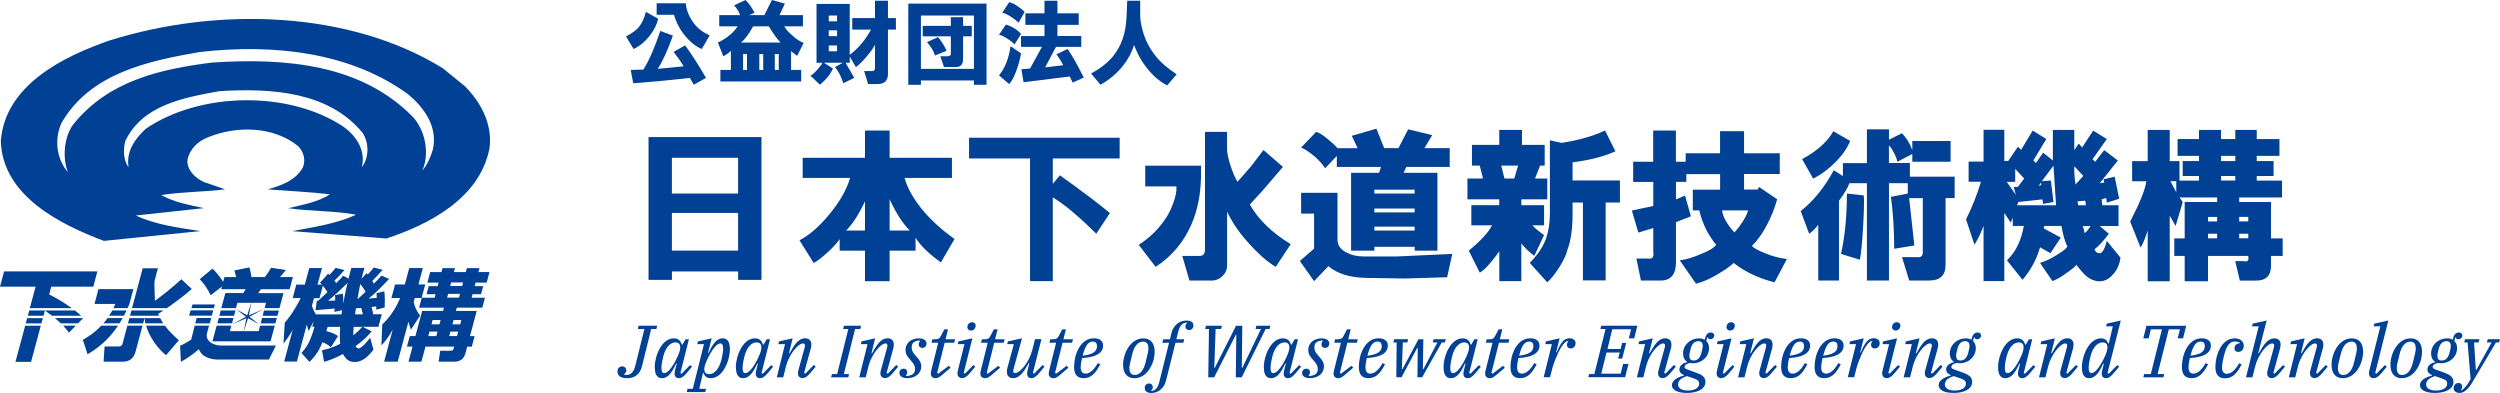 <?xml version="1.0" encoding="UTF-8"?><svg id="_イヤー_2" xmlns="http://www.w3.org/2000/svg" viewBox="0 0 481.89 75.74"><defs><style>.cls-1{fill:#004095;}</style></defs><g id="_ッダー"><g><g><g><path class="cls-1" d="M63.23,57.99c1.26-1.01,2.55-2.28,3.76-3.46-.43,1.75-.66,3.04-.82,3.99,.01-1.1-.02-1.43-.09-1.92l-1.51,.3c.03,.25,.06,.36,.03,1.03l-1.36,.06Zm1.94,6.8c-.29-.21-.81-.59-2.27-.97,.03-.11,.17-.55,.26-.82h2.41c-.12,1.64-.03,2.93,0,3.27-1.68,.87-2.83,1.1-3.51,1.25l.41,2.22c.72-.21,1.82-.53,3.65-1.5,.63,1.2,1.34,1.54,2.25,1.54,1.71,0,2.9-1.46,3.62-2.38l-.64-2.3c-.27,.38-1.62,2.07-2.25,2.07-.11,0-.4-.08-.56-.46,1.84-1.31,2.66-2.32,3.1-2.85l-1.76-.87h3.06l.65-2.41h-1.67c-.05-.32-.13-.87-.31-1.41,.42-.06,.67-.08,.94-.11,0,.1-.04,.42-.05,.63l1.65-.42c.04-1.07,.06-2.22-.08-3.12l-1.51,.36c.04,.3,.05,.46,.06,.91-.8,.08-1.19,.11-1.56,.13,1.36-1.08,2.41-2.17,3.94-3.78l-1.46-.65c-.41,.46-.76,.86-1.48,1.56-.07-.17-.14-.27-.29-.55,.48-.46,1.31-1.35,1.98-2.13l-1.71-.44c-.2,.27-.45,.63-1.14,1.35-.07-.09-.1-.11-.21-.27l-1.01,1.08c.23-.93,.42-1.56,.58-2.07h-2.55c-.2,.74-.35,1.31-.53,2.05l-1.03-.55c-.3,.34-.57,.65-1.36,1.44-.16-.3-.24-.38-.32-.51,.31-.28,1.21-1.18,1.92-2.03l-1.71-.42c-.21,.29-.45,.61-1.17,1.37-.05-.04-.23-.21-.26-.25l-1.55,1.73c.2,.19,.26,.25,.37,.38h-.87l.86-3.19h-2.45l-.86,3.19h-1.64l-.69,2.59h1.54c-.31,.67-1.56,3.06-3.07,4.73l-.25,4.05c.4-.51,1.01-1.27,1.78-2.66l-1.64,6.12h2.45l1.91-7.13c.16,.76,.22,.89,.37,1.23l.97-1.92-.3,1.1h.46c-.84,2.83-1.41,3.84-2.54,5.06l1.55,1.73c.83-.82,1.73-1.84,2.5-3.8,.98,.38,1.35,.7,1.62,.99l1.38-2.19Zm3.74-7.15c.26-1.63,.45-2.45,.54-2.89,.23,.28,.73,.95,1.02,1.5-.36,.34-.72,.68-1.51,1.39h-.05Zm-8.11,2.15c.7-.04,3.47-.31,3.72-.32-.02,.13-.02,.21-.08,.65l1.5-.32c-.04,.23-.05,.32-.12,.8h-4.94c-.36-.57-.62-1.24-.76-1.64l.4-1.48h1.06l.65-2.41c.26,.32,.51,.65,.89,1.24-.48,.46-1.2,1.14-1.8,1.67h-.25l-.03,.25-.23,1.58Zm7.64,.8c.05-.38,.1-.8,.18-1.16,.23-.02,.47-.04,1.01-.08,.06,.19,.22,.82,.32,1.24h-1.51Zm1.39,2.41c-.72,.78-.94,1.01-1.73,1.64-.02-.51,.03-1.08,.08-1.64h1.65Z"/><path class="cls-1" d="M84.93,61.68l-.22,.84h-1.54l.22-.84h1.54Zm-4.13-2.38h4.77l-.17,.63h-4.03l-1.3,4.85h-1.08l-.55,2.03h1.08l-.78,2.91h2.49l.78-2.91h5.53l-.11,.4c-.09,.34-.24,.4-.64,.4h-1.94l-.3,2.11h3.25c.28,0,.88-.17,1.28-.49,.21-.17,.48-.61,.61-1.06l.36-1.35h.89l.54-2.03h-.89l1.3-4.85h-4.01l.17-.63h4.91l.52-1.92h-2.57l.18-.68h1.63l.42-1.56h-1.64l.18-.68h2.13l.54-2.03h-2.13l.2-.76h-2.43l-.2,.76h-2.3l.2-.76h-2.39l-.21,.76h-2.17l-.54,2.03h2.17l-.18,.68h-1.73l-.42,1.56h1.73l-.18,.68h-2.49l.68-2.55h-1.31l.85-3.17h-2.62l-.85,3.17h-1.88l-.7,2.6h1.69c-1.13,2.66-2.43,4.11-3.46,5.11l-.16,4.01c.5-.51,1.21-1.27,2.18-3.04l-1.66,6.2h2.62l2.07-7.72c.22,.88,.3,1.08,.48,1.54l1.77-2.7c-.72-.95-1-1.6-1.24-2.62l.21-.78h1.33l-.5,1.86Zm3.53,4.62l-.23,.86h-1.54l.23-.86h1.54Zm4.59-2.24l-.22,.84h-1.5l.23-.84h1.5Zm-.6,2.24l-.23,.86h-1.5l.23-.86h1.5Zm.94-9.47l-.18,.68h-2.3l.18-.68h2.3Zm-.59,2.2l-.19,.72h-2.3l.2-.72h2.3Z"/><path class="cls-1" d="M14.43,59.84c.45,.34,.86,.69,1.21,1.02h-5.61c-.41-.31-.86-.65-1.37-1l-.27,1h-3.02l.27-1.02H14.43Zm1.61,1.47l-1,1.02h-3.3c-.33-.31-.71-.65-1.15-1.02h5.46Zm-1.44,1.47l-1.31,1.34c-.3-.41-.65-.85-1.11-1.34h2.42Zm-8.85-3.38l1.11-4.14H0l.79-2.95H18.77l-.79,2.95H9.88l-.4,1.5c1.25,.61,2.91,1.6,4.34,2.63H5.76Zm-.79,2.94l.27-1.02h3.03l-.28,1.02h-3.02Zm2.9,.44l-1.87,6.97H2.98l1.87-6.96h3.02Z"/><path class="cls-1" d="M25.06,60.86l.27-1.02h6.18c-.4,.27-.75,.5-1.01,.66,.05,.12,.1,.24,.16,.36h-5.59Zm5.81,.45c.18,.35,.38,.69,.6,1.02h-3.43c-.08-.35-.14-.68-.17-1.01l-.28,1.02h-2.93l.28-1.02h5.93Zm-3.4,1.47l-1.35,5.03c-.37,1.37-1.31,1.9-2.35,1.9h-3.8l.19-2.93h2.78c.25,0,.57-.13,.67-.49l.94-3.51h2.93Zm4.32,0c.77,1.04,1.7,1.95,2.69,2.8l-2.47,2.89c-1.78-1.42-3.23-3.61-3.85-5.69h3.63Zm-6.34-3.38l2.06-7.69h2.93l-.6,2.24c-.03,.1-.06,.21-.06,.3-.04,.21,.05,3.36,.09,3.73,1.32-.95,3.24-2.45,5.09-4.16l2.01,1.88c-1.25,1.13-3.27,2.63-4.8,3.7h-6.7Zm-4.41,1.46c.24-.37,.44-.71,.61-1.02h2.75c-.17,.36-.34,.7-.51,1.02h-2.85Zm-1.11,1.47c.31-.35,.57-.69,.81-1.02h2.91c-.2,.36-.4,.7-.61,1.02h-3.11Zm2.82,.45c-1.95,2.91-4.1,4.46-5.87,5.5l-.91-2.78c.66-.37,2.06-1.16,3.54-2.72h3.24Zm-.88-3.39c.16-.33,.28-.61,.36-.81h-4.01l.76-2.85h6.73l-.76,2.85c-.11,.28-.23,.55-.35,.81h-2.73Z"/><g><path class="cls-1" d="M44.72,62.33l.28-1.03h-2.83c-.07,.26-.17,.62-.28,1.02h2.83Zm.39-1.47l.28-1.02h-2.83l-.27,1.03h2.83Zm-.8,2.97l.26-.97,.02-.08h-2.83c-.37,1.38-.81,3.01-.81,3.01h11.2l.81-3.01h-2.83c-.16,.61-.27,1.05-.27,1.05h-5.55m6.2-2.52c-.09,.34-.18,.7-.26,1.02h2.83l.28-1.03h-2.85Zm.38-1.47c-.07,.27-.16,.63-.26,1.03h2.85l.28-1.02h-2.86Zm-5.11-1.48h5.49l-.27,1.04h2.87l.78-2.9h-4.89c.19-.23,.38-.51,.54-.74h5.53l.63-2.36h-2.49c.32-.34,.88-1.03,1.12-1.35l-2.83-.44c-.29,.51-.83,1.31-1.2,1.79h-2.58c-.16-1.03-.31-1.52-.41-1.86l-2.88,.59c.17,.57,.19,.65,.34,1.27h-2.26l-.25,.93c-.26-.38-1.02-1.6-2.07-2.55l-2.45,2.03c.96,1.01,1.6,2.03,2.12,3.1l2.16-1.69-.14,.53h4.71c-.08,.15-.23,.44-.45,.74h-3.46l-.78,2.9h2.83l.03-.11,.25-.93m-4.54,1.04l.19-.7h-4.31l-.21,.7h4.34Zm-3.7,3.38l-.67,2.69c-1.05,.7-1.78,1.03-2.15,1.2l.16,3.08c1.22-.67,2.54-1.6,3.46-2.43,.21,.44,.49,1.06,1.34,1.46,1.07,.53,1.95,.53,2.46,.53h9.71l1.35-2.7h-10.36c-.48,0-1.31,0-2.11-.51-.92-.61-.89-1.29-.86-1.69l.44-1.63h-2.79Zm2.91-.45l.28-1.02h-2.82l-.26,1.03h2.8Zm.39-1.47l.28-1.03h-4.36l-.31,1.03h4.39Z"/><polygon class="cls-1" points="47.64 60.78 48.51 58.13 47.97 60.78 50.73 59.59 48.07 61.06 49.94 62.52 47.82 61.34 46.95 63.99 47.49 61.34 44.73 62.52 47.4 61.06 45.52 59.59 47.64 60.78"/></g></g><path class="cls-1" d="M89.62,16.63c3.15,3.16,5.36,7.42,4.73,11.99-1.89,9.62-11.68,14.67-19.88,17.35l-18.14-1.42c4.26-.79,8.52-1.42,12.31-3.16-4.1-.79-8.83-.63-13.09-1.26,2.52-.63,5.68-1.1,8.05-2.68-4.1-.47-7.89-.63-11.99-.95,2.21-.63,5.36-1.58,6.78-4.26,.63-1.58,0-3.16-.95-4.1-4.73-3.79-11.67-3.94-17.2-1.74-2.05,.79-3.63,2.21-4.1,4.42-.16,1.89,1.42,3.47,3.15,4.26l4.1,1.42c-3.63,.47-8.36,.47-12.3,1.1,2.52,1.42,5.36,1.89,8.2,2.52l-13.1,1.42c3.63,1.74,8.2,2.37,12.46,3l-18.62,1.89C11.68,43.29,.48,37.77,.16,27.2,.95,16.31,12.47,10.79,21.15,7.79,41.81,1.32,67.21,1.96,85.36,13.16l4.26,3.47Zm-50.96-6.63c-10.1,1.74-21.3,4.1-26.82,13.73-1.42,3.16-.94,6.94,1.26,9.47-1.1-2.68-.79-6.94,1.1-9.31,6.78-8.36,16.72-10.57,26.66-11.83,14.2-.95,28.87,.32,38.81,10.57,2.37,2.68,3.15,7.1,1.73,10.25,.95-1.1,1.58-2.52,2.05-4.1,.95-4.42-1.73-8.05-4.73-10.57-11.2-8.2-26.03-9.78-40.07-8.2Zm3.63,7.57c-6.94,1.26-14.83,2.68-18.14,9.62-.47,1.74-.32,3.79,.63,5.05-.47-3,1.1-5.36,3.31-7.41,10.41-7.1,27.45-7.42,38.02-.47,2.68,1.89,4.42,4.73,3.63,7.89,1.42-1.89,1.42-4.73,.16-6.63-6.47-7.89-17.35-8.68-27.61-8.05Z"/></g><g><path class="cls-1" d="M124.5,2.29l2.36,1.32c-.23,1.11-.79,2.22-1.67,3.34-.88,1.11-1.9,1.95-3.06,2.5l-1.46-2.43c1.11-.6,1.88-1.13,2.29-1.6,.74-.83,1.25-1.88,1.53-3.13Zm-2.92,11.19l2.43-.07c1.07-1.67,2.15-4.15,3.27-7.44l2.43,.9c-1.02,2.83-1.99,4.96-2.92,6.4l5-.49c-.6-.97-1.25-1.9-1.95-2.78l2.22-1.25c1.2,1.62,2.55,3.71,4.03,6.26l-2.36,1.32-.76-1.32c-3.52,.42-7.16,.76-10.91,1.04l-.49-2.57Zm15.22-6.67l-1.53,2.64c-1.21-.51-2.34-1.44-3.41-2.78-.88-1.11-1.53-2.39-1.95-3.82h-3.34V.63h5.63c.05,1.11,.49,2.29,1.32,3.55,.74,1.11,1.83,1.99,3.27,2.64Z"/><path class="cls-1" d="M142.19,5.07h-3.55V2.92h4.03c-.28-.74-.67-1.37-1.18-1.88l2.22-1.04c.6,.6,1.18,1.41,1.74,2.43l-1.04,.49h2.92l1.46-2.92,2.5,.7c-.37,.83-.72,1.58-1.04,2.22h4.52v2.15h-3.61c.32,.56,.83,1.14,1.53,1.74,.74,.7,1.48,1.18,2.22,1.46l-1.25,2.5-1.18-.9v3.61h1.95v2.22h-15.57v-2.22h2.02v-3.68c-.42,.42-.9,.76-1.46,1.04l-1.04-2.64c1.67-.79,2.94-1.83,3.82-3.13Zm5.98,0h-2.99c-.88,1.58-1.67,2.62-2.36,3.13h7.65c-.51-.46-1.28-1.5-2.29-3.13Zm-4.94,8.41h.76v-3.06h-.76v3.06Zm3.13,0h.76v-3.06h-.76v3.06Zm2.99,0h.76v-3.06h-.76v3.06Z"/><path class="cls-1" d="M158.5,12.1h-1.11V.76h6.4V10.57c1.62-1.2,2.99-2.83,4.1-4.87h-3.61V3.48h4.38V.14h2.5V3.48h1.53v2.22h-1.53V14.25c0,1.3-.67,1.95-2.02,1.95h-1.81l-.76-2.5h1.46c.42,.05,.63-.18,.63-.7v-4.38c-.23,.51-.72,1.21-1.46,2.09-.79,.97-1.53,1.72-2.22,2.22l-1.18-2.02v1.18h-.83c.6,.97,1.16,1.95,1.67,2.92l-2.09,1.04c-.37-1.21-.9-2.25-1.6-3.13l1.53-.83h-3.68l1.74,1.11c-.46,1.11-1.3,2.15-2.5,3.13l-1.81-1.74c.42-.23,.88-.65,1.39-1.25,.51-.56,.81-.97,.9-1.25Zm1.25-7.99h1.6v-1.11h-1.6v1.11Zm0,2.85h1.6v-1.11h-1.6v1.11Zm0,2.92h1.6v-1.11h-1.6v1.11Z"/><path class="cls-1" d="M175.08,16.34V.7h15.08v15.64h-2.43v-.83h-10.22v.83h-2.43Zm2.43-3.06h10.22V2.99h-10.22V13.28Zm4.45-.35l-.7-2.09h1.39c.46,0,.67-.18,.63-.56v-3.27h-5.42v-2.02h5.42v-1.67h2.36v1.67h1.67v2.02h-1.67v4.38c0,1.02-.46,1.53-1.39,1.53h-2.29Zm-1.18-5.77c.18,.14,.49,.53,.9,1.18,.42,.65,.67,1.14,.76,1.46l-2.22,.9c-.19-.74-.7-1.6-1.53-2.57l2.09-.97Z"/><path class="cls-1" d="M193.89,4.73c1.2,.37,2.18,.97,2.92,1.81l-1.25,2.02c-.28-.32-.74-.7-1.39-1.11-.65-.42-1.18-.67-1.6-.76l1.32-1.95Zm2.92,5.56c-.19,1.11-.49,2.22-.9,3.34-.46,1.25-.93,2.11-1.39,2.57l-1.95-1.67c1.16-1.44,1.9-3.31,2.22-5.63l2.02,1.39Zm.7-7.99l-1.18,2.09c-.23-.28-.7-.65-1.39-1.11-.7-.46-1.28-.74-1.74-.83l1.32-2.02c.46,.09,.97,.32,1.53,.7,.7,.46,1.18,.86,1.46,1.18Zm8.27,7.16c.65,.83,1.69,2.67,3.13,5.49l-2.15,.97-.56-1.18c-2.92,.37-5.89,.74-8.9,1.11l-.42-2.5,1.67-.14,2.29-4.17h-4.03v-2.09h4.52v-2.15h-3.68V2.57h3.68V.14h2.5V2.57h4.1v2.22h-4.1v2.15h4.59v2.09h-4.87l-2.09,3.96,3.48-.42c-.42-.83-.86-1.53-1.32-2.09l2.15-1.04Z"/><path class="cls-1" d="M217.14,3.48l.14-3.34h2.5V2.92c0,.79,.14,1.72,.42,2.78,.46,1.85,1.34,3.59,2.64,5.21,.88,1.11,2.2,2.25,3.96,3.41l-1.81,2.15c-1.62-.83-3.08-2.15-4.38-3.96-.7-.93-1.37-2.2-2.02-3.82-.42,1.39-1.14,2.74-2.15,4.03-1.21,1.48-2.64,2.69-4.31,3.61l-1.81-2.15c1.76-.97,3.15-2.06,4.17-3.27,1.62-1.95,2.5-4.42,2.64-7.44Z"/></g><g><path class="cls-1" d="M125.01,53.94V26.42h21.77v27.53h-4.5v-1.63h-12.76v1.63h-4.5Zm4.5-16.64h12.76v-6.88h-12.76v6.88Zm0,11.01h12.76v-7.26h-12.76v7.26Z"/><path class="cls-1" d="M163.85,34.3h-9.13v-3.88h12.01v-5.26h4.75v5.26h12.01v3.88h-9.13c.58,2.09,1.83,4.25,3.75,6.51,1.67,1.92,3.63,3.67,5.88,5.26l-2.63,4.5c-2.34-1.67-3.96-3.25-4.88-4.75v2.5h-5v5.88h-4.75v-5.88h-4.88v-2.25c-.33,.58-1.09,1.42-2.25,2.5-1.09,1-2,1.71-2.75,2.13l-2.75-4.38c1.92-1,3.84-2.67,5.76-5,2-2.42,3.33-4.75,4-7.01Zm-.75,10.13h3.63v-5.63c-1.17,2.5-2.38,4.38-3.63,5.63Zm8.38,0h3.88c-1.34-1.33-2.63-3.33-3.88-6.01v6.01Z"/><path class="cls-1" d="M186.79,30.55v-4h29.03v4h-12.89v4.88l1.38-1.63c4.09,2.92,7.3,5.34,9.63,7.26l-2.63,4c-3.34-3.33-6.13-5.67-8.38-7.01v16.14h-4.38V30.55h-11.76Z"/><path class="cls-1" d="M226.76,35.93h-6.01v-4h10.76v1.5c0,3.75-.63,7.05-1.88,9.88-1.5,3.42-3.8,6.13-6.88,8.13l-3.25-4.25c2.08-1.33,3.8-3,5.13-5,.58-.83,1.08-1.83,1.5-3,.5-1.33,.71-2.42,.63-3.25Zm5.51,12.14V25.42h4.25v3.25c0,.75,.21,1.8,.63,3.13,.42,1.33,.88,2.42,1.38,3.25l2.63-3,2.38-3.13,3.75,3.25-3.75,4.38-2.63,2.88c1.67,2.92,4.29,5.46,7.88,7.63l-2.88,4.38c-1.58-.92-3.38-2.5-5.38-4.75-1.67-1.83-3-3.8-4-5.88v10.39c0,.75-.29,1.42-.88,2-.58,.58-1.29,.88-2.13,.88h-4.25l-1.38-4.75h3.13c.83,.08,1.25-.33,1.25-1.25Z"/><path class="cls-1" d="M262.8,49.44h6.38l10.76-.5-1,4.5-8.38,.25-7.38-.13c-3.09-.08-5.46-.83-7.13-2.25l-2.75,2.88-2.75-3.88,2.75-2.38v-6.76h-2.5v-4h7.01v9.01c0,1.08,.58,1.92,1.75,2.5,.92,.5,2,.75,3.25,.75Zm8.63-24.52l4.63,1.13-1.5,2.5h4.88v3.63h-8.38l-.5,1.13h6.51v15.01h-4.38v-.75h-7.76v.75h-4.5v-15.01h5.38l.38-1.13h-8.51v-2.13l-2.25,2.38c-.42-.67-1.08-1.42-2-2.25-1-.83-1.88-1.42-2.63-1.75l2.88-3c.5,.08,1.25,.54,2.25,1.38,.83,.67,1.46,1.25,1.88,1.75h3.88l-1.13-2.38,4.75-1.38,1.5,3.75h2.75l1.88-3.63Zm-6.51,12.39h7.76v-.75h-7.76v.75Zm0,3.63h7.76v-.75h-7.76v.75Zm0,3.5h7.76v-.75h-7.76v.75Z"/><path class="cls-1" d="M297.75,31.92h-.88l-1,2.5h2.38v4h-5v1.13h4.38v3.88h-2.25c.42,.5,1.17,1.13,2.25,1.88l-1.88,4c-.83-.58-1.67-1.38-2.5-2.38v7.26h-4.25v-5.76c-.33,.5-.88,1.21-1.63,2.13-.83,1-1.54,1.67-2.13,2l-2.13-4.25c2.25-1.83,3.75-3.46,4.5-4.88h-4v-3.88h5.38v-1.13h-6.13v-4h3l-.63-2.5h-1.5v-4h5.26v-2.88h4.38v2.88h4.38v4Zm-8.38,0l.63,2.5h1.88l.75-2.5h-3.25Zm9.38,9.38v-14.26l2.25,.5c3.25-.5,6.05-1.29,8.38-2.38l2,4c-2.17,1-4.92,1.71-8.26,2.13v3.5h9.13v4.25h-2.75v15.01h-4.38v-15.01h-2v2.25c0,2.84-.33,5.13-1,6.88-.17,.83-.67,1.92-1.5,3.25-.83,1.33-1.63,2.33-2.38,3l-3.38-3.75c1.5-1.5,2.54-3.04,3.13-4.63,.5-1.42,.75-3,.75-4.75Z"/><path class="cls-1" d="M314.78,31.17h3.88v-6.01h4.38v6.01h1.88v-1.63h6.63v-4.25h4.63v4.25h6.88v4h-6.88v3h2.63l.25-.5,3.5,2.38c-.5,1.75-1.13,3.34-1.88,4.75-.83,1.67-1.84,3.09-3,4.25,.42,.42,1.25,.88,2.5,1.38,1.42,.58,2.83,.96,4.25,1.13l-2.38,4.5c-3.17-.83-5.8-2.09-7.88-3.75-.58,.58-1.58,1.29-3,2.13-1.5,.92-2.92,1.54-4.25,1.88l-3.13-4.5c1.25-.17,2.63-.58,4.13-1.25,1.5-.58,2.46-1.17,2.88-1.75-1.58-1.92-2.67-4.13-3.25-6.63h-1.25v-4h5.26v-3h-6.51v1.5h-2v3.38l1.75-.75,1.13,4-2.88,1.13v7.76c0,2.33-1,3.5-3,3.5h-3.75l-.88-4.25h2.13c.92,.17,1.29-.25,1.13-1.25v-4.63l-2.88,.88-1.25-4.25,4.13-.88v-4.63h-3.88v-3.88Zm22.15,9.38h-5c.17,1.25,.96,2.67,2.38,4.25,.5-.5,1.04-1.21,1.63-2.13,.58-.92,.92-1.63,1-2.13Z"/><path class="cls-1" d="M364.14,31.42h4v2.63h8.63v4.13h-1.75v12.89c0,2-1.04,3-3.13,3h-3.88l-1.38-4.5h3c.75,.08,1.08-.33,1-1.25v-10.13h-2.63l1,9.13-3.88,.63c0-3.5-.21-6.84-.63-10.01l3.25-.63v-2h-3.63v18.77h-4.25v-18.77h-3.38c-.33,.92-1,2.05-2,3.38v15.39h-4v-10.76c-.5,.67-1.08,1.25-1.75,1.75l-1.63-4.38c2.5-2,4.63-4.63,6.38-7.88l1.75,1.13v-2.5h4.63v-6.51h4.25v2l2.5-1.25c.83,.83,1.5,1.92,2,3.25v-1.75h7.38v4h-7.38v-1.5l-2.88,1.5c-.08-.5-.33-1.13-.75-1.88-.33-.67-.63-1.08-.88-1.25v3.38Zm-16.77-.75c2.92-1.58,4.92-3.38,6.01-5.38l3.25,1.88c-.58,1.42-1.54,2.8-2.88,4.13-1.33,1.33-2.75,2.38-4.25,3.13l-2.13-3.75Zm11.89,7.01c.08,1,.04,2.96-.13,5.88-.17,3.09-.38,5.26-.63,6.51l-3.63-1.13c.75-3.42,1.13-7.3,1.13-11.64l3.25,.38Z"/><path class="cls-1" d="M389.56,28.92l2.25-3.75,2.63,1.63-2.5,4.13,.5,.5,1.38-2,1.88,1.5v-5.88h4.13v3.88l.88-1.25,.63,.75,2.13-3.25,2.63,1.63-2.75,3.88,.5,.5,1.75-2.25,2.63,2-3.5,4.38,.88-.13-.13-.63,2.13-.5,.88,4.25-2.38,.75-.13-.88-.88,.25,.13,1.13h3.13v4h-3.63l1.75,1.5c-.83,1.17-1.75,2.17-2.75,3,.17,.5,.5,.75,1,.75s.96-.79,1.38-2.38l2.63,3.25c-.17,1.17-.58,2.17-1.25,3-.67,.83-1.42,1.33-2.25,1.5-1,.17-2-.13-3-.88-.58-.5-1.25-1.25-2-2.25-.25,.33-.79,.79-1.63,1.38-1.25,.92-2.25,1.5-3,1.75l-2.38-3.5c1.08-.33,2.21-.88,3.38-1.63,1.08-.67,1.71-1.17,1.88-1.5-.5-1.08-.88-2.42-1.13-4h-3.38v.5l3.25,1.75-2,3-2-1.13c-.67,2.34-1.8,4.42-3.38,6.26l-3-3.75c1.67-1.58,2.75-3.8,3.25-6.63h-2.13v-1.63l-.38,1-1.25-1.88v13.14h-4v-10.64c-.42,1.17-1,2.38-1.75,3.63l-1.63-4.88c1.17-2.33,2.13-4.75,2.88-7.26h-2.38v-3.88h2.88v-6.13h4v6.01h.75l1.88-2.75,.63,.63Zm.63,5.51l-1.75-1.88v2.5h-1.63l1.75,2.5-.38-1.5h.75l1.25-1.63Zm5.63-2.5l-2.25,3,1.75-.13,.5,4.13-2,.38-.13-.88-4.63,.5-.25,.63h7.51c-.17-2.42-.33-4.96-.5-7.63Zm-2.38,3.75v-.5l-.5,.63,.5-.13Zm6.38-3.63c0,1.33,.08,2.5,.25,3.5l1.5-1.63-1.75-1.88Zm.63,6.76l.13,.75h1.5l-.13-.88-1.5,.13Zm1,4.75c.17,.42,.29,.88,.38,1.38,.42-.33,.79-.79,1.13-1.38h-1.5Z"/><path class="cls-1" d="M420.74,31.05h3.13v-1h-4.13v-3.25h4.13v-1.75h4.25v1.75h2.75v-1.75h4.13v1.75h4.38v3.25h-4.38v1h3.25v2.88h-3.25v.88h4.88v3.25h-8.26v.88h6.13v7.01h2.25v3.38h-2.25v1.88c0,1.92-.96,2.88-2.88,2.88h-3.13l-.88-3.75h1.63c.75,.17,1.04-.13,.88-.88v-.13h-7.76v4.88h-4.5v-4.88h-2v-3.38h2v-7.01h6.26v-.88h-7.26l.63,.88-1.38,4.63-1.13-2v12.64h-4.25v-9.76c-.5,1.58-.96,2.67-1.38,3.25l-2-5c1.83-3.5,2.88-6.09,3.13-7.76h-2.75v-3.88h3v-6.01h4.25v6.01h1.88v3.75h3.75v-.88h-3.13v-2.88Zm-2.38,3.88l1.13,2.13v-2.13h-1.13Zm7.26,7.76h1.75v-.88h-1.75v.88Zm0,3.25h1.75v-.88h-1.75v.88Zm2.5-14.89h2.75v-1h-2.75v1Zm0,3.75h2.75v-.88h-2.75v.88Zm3.5,7.88h1.75v-.88h-1.75v.88Zm0,3.25h1.75v-.88h-1.75v.88Z"/></g><g><path class="cls-1" d="M119.01,71.63c0-.58,.36-1.01,.91-1.01,.5,0,.81,.34,.81,.77,0,.21-.1,.57-.48,.75v.04c.09,.04,.26,.09,.46,.09,.91,0,1.45-.58,1.74-1.75l1.76-7.1h-1.28l.16-.63h3.59l-.16,.63h-1l-1.78,7.19c-.4,1.61-1.45,2.29-2.9,2.29-1.37,0-1.82-.61-1.82-1.27Z"/><path class="cls-1" d="M126.2,70.81c0-2.29,1.39-5.59,3.67-5.59,.85,0,1.31,.41,1.55,1.21h.13l.6-1.04h.64l-1.65,6.53,.26,.11,1.61-1.65,.37,.3-.98,1.18c-.68,.82-1.1,1.04-1.52,1.04-.61,0-.85-.4-.85-.85,0-.23,.07-.57,.11-.74l.3-1.21-.11-.04c-.81,1.76-1.56,2.84-2.72,2.84-.95,0-1.39-.72-1.39-2.09Zm4.81-3.16l.04-.17c.21-.87-.03-1.48-.84-1.48-.95,0-1.86,.85-2.33,2.58-.16,.57-.38,1.71-.38,2.23,0,.72,.11,1.11,.53,1.11,1.22,0,2.77-3.41,2.99-4.27Z"/><path class="cls-1" d="M132.52,74.95h1.02l2.15-8.61h-1.29l.13-.53,2.65-.6-.71,2.8,.11,.04c.81-1.76,1.57-2.84,2.72-2.84,.95,0,1.39,.73,1.39,2.09,0,2.29-1.39,5.59-3.67,5.59-.91,0-1.22-.46-1.39-.98h-.13l-.71,3.03h1.31l-.16,.63h-3.57l.16-.63Zm6.49-5.41c.16-.57,.38-1.71,.38-2.23,0-.73-.11-1.11-.53-1.11-1.22,0-2.77,3.41-2.99,4.27l-.04,.17c-.21,.87,.03,1.48,.84,1.48,.95,0,1.86-.85,2.33-2.58Z"/><path class="cls-1" d="M141.84,70.81c0-2.29,1.39-5.59,3.67-5.59,.85,0,1.31,.41,1.55,1.21h.13l.6-1.04h.64l-1.65,6.53,.26,.11,1.61-1.65,.37,.3-.98,1.18c-.68,.82-1.1,1.04-1.52,1.04-.61,0-.85-.4-.85-.85,0-.23,.07-.57,.11-.74l.3-1.21-.11-.04c-.81,1.76-1.56,2.84-2.72,2.84-.95,0-1.39-.72-1.39-2.09Zm4.81-3.16l.04-.17c.21-.87-.03-1.48-.84-1.48-.95,0-1.86,.85-2.33,2.58-.16,.57-.38,1.71-.38,2.23,0,.72,.11,1.11,.53,1.11,1.22,0,2.77-3.41,2.99-4.27Z"/><path class="cls-1" d="M153.8,72.02c0-.21,.04-.48,.1-.67l1.22-4.44c.03-.11,.04-.23,.04-.31,0-.27-.13-.4-.37-.4-.95,0-2.72,2.12-3.29,4.41l-.53,2.12h-1.24l1.59-6.39h-1.29l.13-.53,2.63-.6-.71,2.86,.11,.04c.84-1.49,1.64-2.9,3-2.9,.83,0,1.2,.51,1.2,1.22,0,.24-.04,.48-.11,.75l-1.29,4.72,.26,.11,1.61-1.65,.37,.3-.98,1.18c-.68,.82-1.12,1.04-1.55,1.04-.61,0-.9-.43-.9-.88Z"/><path class="cls-1" d="M160.36,72.1h1l2.16-8.68h-1l.16-.63h3.3l-.16,.63h-1l-2.16,8.68h1l-.16,.63h-3.3l.16-.63Z"/><path class="cls-1" d="M169.7,72.02c0-.21,.04-.48,.1-.67l1.22-4.44c.03-.11,.04-.23,.04-.31,0-.27-.13-.4-.37-.4-.95,0-2.72,2.12-3.29,4.41l-.53,2.12h-1.24l1.59-6.39h-1.29l.13-.53,2.63-.6-.71,2.86,.11,.04c.84-1.49,1.64-2.9,3-2.9,.83,0,1.2,.51,1.2,1.22,0,.24-.04,.48-.11,.75l-1.29,4.72,.26,.11,1.61-1.65,.37,.3-.98,1.18c-.68,.82-1.12,1.04-1.55,1.04-.61,0-.9-.43-.9-.88Z"/><path class="cls-1" d="M173.36,71.89c0-.43,.3-.83,.81-.83,.4,0,.7,.23,.7,.7,0,.21-.09,.47-.24,.63l.04,.1c1.01-.06,1.72-.41,1.72-1.34,0-.84-.5-1.28-1.15-2.05-.4-.47-.7-.92-.7-1.62,0-1.32,1.05-2.26,2.58-2.26,1.04,0,1.48,.47,1.48,1.01,0,.43-.3,.83-.81,.83-.4,0-.7-.23-.7-.7,0-.21,.09-.47,.24-.63l-.04-.1c-.97,.06-1.56,.41-1.56,1.32s.53,1.31,1.15,2.06c.34,.41,.7,.87,.7,1.62,0,1.34-1.14,2.26-2.69,2.26-1.08,0-1.52-.44-1.52-1.01Z"/><path class="cls-1" d="M179.41,72.02c0-.21,.07-.5,.11-.67l1.32-5.28h-1.29l.17-.68h.66c.57,0,.74-.2,.98-.64l.67-1.27h.71l-.48,1.91h1.84l-.17,.68h-1.84l-1.45,5.82,.23,.14,2.01-1.52,.34,.37-1.41,1.21c-.81,.7-1.07,.81-1.49,.81-.61,0-.9-.43-.9-.88Z"/><path class="cls-1" d="M184.55,72.02c0-.21,.06-.48,.1-.67l1.25-5.01h-1.29l.13-.53,2.69-.6-1.68,6.7,.26,.11,1.61-1.65,.37,.3-.98,1.18c-.68,.82-1.12,1.04-1.55,1.04-.61,0-.9-.43-.9-.88Zm1.91-8.94c0-.07,0-.16,.03-.27,.1-.4,.41-.7,.88-.7s.7,.33,.7,.63c0,.07,0,.16-.03,.27-.1,.4-.41,.7-.88,.7s-.7-.33-.7-.63Z"/><path class="cls-1" d="M188.96,72.02c0-.21,.07-.5,.11-.67l1.32-5.28h-1.29l.17-.68h.66c.57,0,.74-.2,.98-.64l.67-1.27h.71l-.48,1.91h1.84l-.17,.68h-1.84l-1.45,5.82,.23,.14,2.01-1.52,.34,.37-1.41,1.21c-.81,.7-1.07,.81-1.49,.81-.61,0-.9-.43-.9-.88Z"/><path class="cls-1" d="M194.07,71.67c0-.24,.04-.48,.11-.75l1.25-4.58h-1.29l.13-.53,2.73-.6-1.65,5.99c-.03,.11-.04,.23-.04,.31,0,.27,.13,.4,.37,.4,.95,0,2.72-2.12,3.29-4.41l.53-2.12h1.24l-1.65,6.53,.26,.11,1.61-1.65,.37,.3-.98,1.18c-.68,.82-1.09,1.04-1.52,1.04-.61,0-.85-.4-.85-.85,0-.23,.07-.57,.11-.74l.31-1.27-.11-.04c-.84,1.49-1.64,2.9-3,2.9-.83,0-1.2-.51-1.2-1.22Z"/><path class="cls-1" d="M202.14,72.02c0-.21,.07-.5,.11-.67l1.32-5.28h-1.29l.17-.68h.65c.57,0,.74-.2,.98-.64l.67-1.27h.71l-.48,1.91h1.84l-.17,.68h-1.84l-1.45,5.82,.23,.14,2.01-1.52,.34,.37-1.41,1.21c-.81,.7-1.07,.81-1.49,.81-.61,0-.9-.43-.9-.88Z"/><path class="cls-1" d="M207.04,70.63c0-2.13,1.12-5.42,3.81-5.42,.78,0,1.78,.28,1.78,1.41s-.88,2.21-4.06,2.4c-.13,.58-.26,1.28-.26,1.78,0,.77,.31,1.22,.95,1.22,.82,0,1.64-.77,2.35-2.03l.47,.23c-.94,1.81-1.79,2.67-3.19,2.67-1.31,0-1.86-.75-1.86-2.26Zm4.41-3.91c0-.51-.2-.88-.81-.88-.8,0-1.41,.6-1.95,2.72,1.94-.23,2.76-.78,2.76-1.84Z"/><path class="cls-1" d="M216.48,70.31c0-2.13,1.38-5.09,3.91-5.09,1.45,0,2.18,1.01,2.18,2.59,0,2.13-1.38,5.09-3.91,5.09-1.45,0-2.18-1.01-2.18-2.59Zm4.33-.44c.46-1.79,.55-2.23,.55-2.67,0-.8-.27-1.35-1.02-1.35-1.11,0-1.76,1.07-2.09,2.41-.46,1.79-.55,2.23-.55,2.67,0,.8,.27,1.35,1.02,1.35,1.11,0,1.77-1.07,2.09-2.41Z"/><path class="cls-1" d="M220.65,74.8c0-.5,.33-.88,.83-.88,.46,0,.73,.31,.73,.7,0,.17-.06,.44-.33,.63l.06,.1c.85-.04,1.25-.65,1.54-1.79l1.86-7.48h-1.29l.17-.68h1.29l.28-1.15c.36-1.45,1.42-2.46,2.93-2.46,.98,0,1.32,.43,1.32,.94s-.33,.88-.83,.88c-.46,0-.72-.31-.72-.7,0-.17,.06-.44,.33-.63l-.06-.1c-.91,.03-1.38,.68-1.66,1.79l-.35,1.42h1.52l-.17,.68h-1.52l-1.81,7.26c-.36,1.44-1.44,2.42-2.83,2.42-.92,0-1.28-.43-1.28-.94Z"/><path class="cls-1" d="M233.04,63.42h-.74l.16-.63h3.07l-.16,.63h-1.05l-.26,7.5h.09l4.1-8.12h1.21l-.09,8.12h.09l3.6-7.5h-1.05l.16-.63h2.69l-.16,.63h-.74l-4.61,9.31h-1.14l.1-8.21h-.09l-4.18,8.21h-1.14l.14-9.31Z"/><path class="cls-1" d="M243.61,70.81c0-2.29,1.4-5.59,3.67-5.59,.85,0,1.31,.41,1.55,1.21h.13l.6-1.04h.64l-1.65,6.53,.26,.11,1.61-1.65,.37,.3-.98,1.18c-.68,.82-1.1,1.04-1.52,1.04-.61,0-.85-.4-.85-.85,0-.23,.07-.57,.11-.74l.3-1.21-.11-.04c-.81,1.76-1.57,2.84-2.72,2.84-.95,0-1.4-.72-1.4-2.09Zm4.81-3.16l.04-.17c.21-.87-.03-1.48-.84-1.48-.95,0-1.86,.85-2.33,2.58-.16,.57-.38,1.71-.38,2.23,0,.72,.11,1.11,.53,1.11,1.22,0,2.78-3.41,2.99-4.27Z"/><path class="cls-1" d="M250.99,71.89c0-.43,.3-.83,.81-.83,.4,0,.7,.23,.7,.7,0,.21-.09,.47-.24,.63l.04,.1c1.01-.06,1.72-.41,1.72-1.34,0-.84-.5-1.28-1.15-2.05-.4-.47-.7-.92-.7-1.62,0-1.32,1.05-2.26,2.58-2.26,1.04,0,1.48,.47,1.48,1.01,0,.43-.3,.83-.81,.83-.4,0-.7-.23-.7-.7,0-.21,.09-.47,.24-.63l-.04-.1c-.97,.06-1.57,.41-1.57,1.32s.53,1.31,1.15,2.06c.34,.41,.7,.87,.7,1.62,0,1.34-1.14,2.26-2.69,2.26-1.08,0-1.52-.44-1.52-1.01Z"/><path class="cls-1" d="M257.04,72.02c0-.21,.07-.5,.11-.67l1.32-5.28h-1.29l.17-.68h.65c.57,0,.74-.2,.98-.64l.67-1.27h.71l-.48,1.91h1.84l-.17,.68h-1.84l-1.45,5.82,.23,.14,2.01-1.52,.34,.37-1.41,1.21c-.81,.7-1.07,.81-1.49,.81-.61,0-.9-.43-.9-.88Z"/><path class="cls-1" d="M261.93,70.63c0-2.13,1.12-5.42,3.81-5.42,.78,0,1.78,.28,1.78,1.41s-.88,2.21-4.06,2.4c-.13,.58-.26,1.28-.26,1.78,0,.77,.31,1.22,.95,1.22,.83,0,1.64-.77,2.35-2.03l.47,.23c-.94,1.81-1.79,2.67-3.19,2.67-1.31,0-1.86-.75-1.86-2.26Zm4.41-3.91c0-.51-.2-.88-.81-.88-.8,0-1.41,.6-1.95,2.72,1.93-.23,2.76-.78,2.76-1.84Z"/><path class="cls-1" d="M269.21,66.01h-.64l.16-.63h2.7l-.16,.63h-.87l-.18,5.14h.11l3.09-5.76h.94l-.1,5.76h.11l2.7-5.14h-.9l.16-.63h2.35l-.16,.63h-.61l-3.78,6.71h-.91l.06-5.65h-.11l-3.02,5.65h-1l.06-6.71Z"/><path class="cls-1" d="M278.25,70.81c0-2.29,1.4-5.59,3.67-5.59,.85,0,1.31,.41,1.55,1.21h.13l.6-1.04h.64l-1.65,6.53,.26,.11,1.61-1.65,.37,.3-.98,1.18c-.68,.82-1.1,1.04-1.52,1.04-.61,0-.85-.4-.85-.85,0-.23,.07-.57,.11-.74l.3-1.21-.11-.04c-.81,1.76-1.57,2.84-2.72,2.84-.95,0-1.4-.72-1.4-2.09Zm4.81-3.16l.04-.17c.21-.87-.03-1.48-.84-1.48-.95,0-1.86,.85-2.33,2.58-.16,.57-.38,1.71-.38,2.23,0,.72,.11,1.11,.53,1.11,1.22,0,2.78-3.41,2.99-4.27Z"/><path class="cls-1" d="M286.26,72.02c0-.21,.07-.5,.11-.67l1.32-5.28h-1.29l.17-.68h.65c.57,0,.74-.2,.98-.64l.67-1.27h.71l-.48,1.91h1.84l-.17,.68h-1.84l-1.45,5.82,.23,.14,2.01-1.52,.34,.37-1.41,1.21c-.81,.7-1.07,.81-1.49,.81-.61,0-.9-.43-.9-.88Z"/><path class="cls-1" d="M291.16,70.63c0-2.13,1.12-5.42,3.81-5.42,.78,0,1.78,.28,1.78,1.41s-.88,2.21-4.06,2.4c-.13,.58-.26,1.28-.26,1.78,0,.77,.31,1.22,.95,1.22,.83,0,1.64-.77,2.35-2.03l.47,.23c-.94,1.81-1.79,2.67-3.19,2.67-1.31,0-1.86-.75-1.86-2.26Zm4.41-3.91c0-.51-.2-.88-.81-.88-.8,0-1.41,.6-1.95,2.72,1.93-.23,2.76-.78,2.76-1.84Z"/><path class="cls-1" d="M299.15,66.34h-1.29l.13-.53,2.63-.6-.67,2.7,.11,.04c.74-1.82,1.37-2.75,2.49-2.75,.74,0,1.15,.41,1.15,.97,0,.53-.38,1-.94,1-.44,0-.73-.3-.73-.7,0-.26,.13-.53,.27-.66l-.1-.09c-.58,.11-1.28,1.04-1.88,2.35-.23,.5-.88,1.99-1.15,3.1l-.38,1.54h-1.24l1.59-6.39Z"/><path class="cls-1" d="M306.32,72.1h1l2.16-8.68h-1l.16-.63h6.97l-.6,2.42h-1.04l.43-1.74h-3.63l-.92,3.8h2.53l.3-1.17h.78l-.77,3.02h-.78l.3-1.17h-2.55l-1.01,4.08h3.74l.47-1.88h1.04l-.64,2.56h-7.1l.16-.63Z"/><path class="cls-1" d="M319.59,72.02c0-.21,.04-.48,.1-.67l1.22-4.44c.03-.11,.04-.23,.04-.31,0-.27-.13-.4-.37-.4-.95,0-2.72,2.12-3.29,4.41l-.53,2.12h-1.24l1.59-6.39h-1.29l.13-.53,2.63-.6-.71,2.86,.11,.04c.84-1.49,1.64-2.9,3-2.9,.83,0,1.2,.51,1.2,1.22,0,.24-.04,.48-.11,.75l-1.29,4.72,.26,.11,1.61-1.65,.37,.3-.98,1.18c-.68,.82-1.12,1.04-1.55,1.04-.61,0-.89-.43-.89-.88Z"/><path class="cls-1" d="M322.27,74.24c0-1,1.24-1.57,2.31-1.85l.03-.09c-.63-.24-.9-.61-.9-1.08,0-.83,.81-1.25,1.49-1.41v-.07c-.5-.31-.78-.88-.78-1.59,0-1.68,1.39-2.93,3.1-2.93,.41,0,.77,.1,1.07,.27,.16-.84,.5-1.4,1.17-1.4,.43,0,.68,.23,.68,.58,0,.4-.33,.72-.73,.72-.34,0-.48-.16-.55-.38h-.06l-.21,.7c.34,.34,.54,.81,.54,1.38,0,1.68-1.4,2.93-3.1,2.93-.19,0-.37-.01-.53-.06-.5,.07-1.08,.33-1.08,.77,0,.33,.33,.41,.87,.61l1.38,.5c1.1,.4,1.76,.84,1.76,1.78,0,1.48-1.75,2.12-3.56,2.12-2.03,0-2.9-.68-2.9-1.51Zm5.25-.3c0-.55-.35-.75-1-.98l-1.34-.47c-.9,.28-1.72,.77-1.72,1.59,0,.68,.55,1.2,1.91,1.2,.98,0,2.15-.33,2.15-1.34Zm.47-6.03c.2-.81,.23-1.01,.23-1.18,0-.6-.21-.97-.84-.97-.78,0-1.27,.54-1.52,1.58-.2,.81-.23,1.01-.23,1.18,0,.6,.2,.97,.84,.97,.78,0,1.27-.54,1.52-1.58Z"/><path class="cls-1" d="M330.88,72.02c0-.21,.06-.48,.1-.67l1.25-5.01h-1.29l.13-.53,2.69-.6-1.68,6.7,.26,.11,1.61-1.65,.37,.3-.98,1.18c-.68,.82-1.12,1.04-1.55,1.04-.61,0-.9-.43-.9-.88Zm1.91-8.94c0-.07,0-.16,.03-.27,.1-.4,.41-.7,.88-.7s.7,.33,.7,.63c0,.07,0,.16-.03,.27-.1,.4-.41,.7-.88,.7s-.7-.33-.7-.63Z"/><path class="cls-1" d="M339.09,72.02c0-.21,.04-.48,.1-.67l1.22-4.44c.03-.11,.04-.23,.04-.31,0-.27-.13-.4-.37-.4-.95,0-2.72,2.12-3.29,4.41l-.53,2.12h-1.24l1.59-6.39h-1.29l.13-.53,2.63-.6-.71,2.86,.11,.04c.84-1.49,1.64-2.9,3-2.9,.83,0,1.2,.51,1.2,1.22,0,.24-.04,.48-.11,.75l-1.29,4.72,.26,.11,1.61-1.65,.37,.3-.98,1.18c-.68,.82-1.12,1.04-1.55,1.04-.61,0-.89-.43-.89-.88Z"/><path class="cls-1" d="M343.33,70.63c0-2.13,1.12-5.42,3.81-5.42,.78,0,1.78,.28,1.78,1.41s-.88,2.21-4.06,2.4c-.13,.58-.26,1.28-.26,1.78,0,.77,.31,1.22,.95,1.22,.83,0,1.64-.77,2.35-2.03l.47,.23c-.94,1.81-1.79,2.67-3.19,2.67-1.31,0-1.86-.75-1.86-2.26Zm4.41-3.91c0-.51-.2-.88-.81-.88-.8,0-1.41,.6-1.95,2.72,1.93-.23,2.76-.78,2.76-1.84Z"/><path class="cls-1" d="M349.78,70.63c0-2.13,1.12-5.42,3.81-5.42,.78,0,1.78,.28,1.78,1.41s-.88,2.21-4.06,2.4c-.13,.58-.26,1.28-.26,1.78,0,.77,.31,1.22,.95,1.22,.83,0,1.64-.77,2.35-2.03l.47,.23c-.94,1.81-1.79,2.67-3.19,2.67-1.31,0-1.86-.75-1.86-2.26Zm4.41-3.91c0-.51-.2-.88-.81-.88-.8,0-1.41,.6-1.95,2.72,1.93-.23,2.76-.78,2.76-1.84Z"/><path class="cls-1" d="M357.77,66.34h-1.29l.13-.53,2.63-.6-.67,2.7,.11,.04c.74-1.82,1.37-2.75,2.49-2.75,.74,0,1.15,.41,1.15,.97,0,.53-.38,1-.94,1-.44,0-.73-.3-.73-.7,0-.26,.13-.53,.27-.66l-.1-.09c-.58,.11-1.28,1.04-1.88,2.35-.23,.5-.88,1.99-1.15,3.1l-.38,1.54h-1.24l1.59-6.39Z"/><path class="cls-1" d="M362.79,72.02c0-.21,.06-.48,.1-.67l1.25-5.01h-1.29l.13-.53,2.69-.6-1.68,6.7,.26,.11,1.61-1.65,.37,.3-.98,1.18c-.68,.82-1.12,1.04-1.55,1.04-.61,0-.9-.43-.9-.88Zm1.91-8.94c0-.07,0-.16,.03-.27,.1-.4,.41-.7,.88-.7s.7,.33,.7,.63c0,.07,0,.16-.03,.27-.1,.4-.41,.7-.88,.7s-.7-.33-.7-.63Z"/><path class="cls-1" d="M371.01,72.02c0-.21,.04-.48,.1-.67l1.22-4.44c.03-.11,.04-.23,.04-.31,0-.27-.13-.4-.37-.4-.95,0-2.72,2.12-3.29,4.41l-.53,2.12h-1.24l1.59-6.39h-1.29l.13-.53,2.63-.6-.71,2.86,.11,.04c.84-1.49,1.64-2.9,3-2.9,.83,0,1.2,.51,1.2,1.22,0,.24-.04,.48-.11,.75l-1.29,4.72,.26,.11,1.61-1.65,.37,.3-.98,1.18c-.68,.82-1.12,1.04-1.55,1.04-.61,0-.89-.43-.89-.88Z"/><path class="cls-1" d="M373.69,74.24c0-1,1.24-1.57,2.31-1.85l.03-.09c-.63-.24-.9-.61-.9-1.08,0-.83,.81-1.25,1.49-1.41v-.07c-.5-.31-.78-.88-.78-1.59,0-1.68,1.39-2.93,3.1-2.93,.41,0,.77,.1,1.07,.27,.16-.84,.5-1.4,1.17-1.4,.43,0,.68,.23,.68,.58,0,.4-.33,.72-.73,.72-.34,0-.48-.16-.55-.38h-.06l-.21,.7c.34,.34,.54,.81,.54,1.38,0,1.68-1.4,2.93-3.1,2.93-.19,0-.37-.01-.53-.06-.5,.07-1.08,.33-1.08,.77,0,.33,.33,.41,.87,.61l1.38,.5c1.1,.4,1.76,.84,1.76,1.78,0,1.48-1.75,2.12-3.56,2.12-2.03,0-2.9-.68-2.9-1.51Zm5.25-.3c0-.55-.35-.75-1-.98l-1.34-.47c-.9,.28-1.72,.77-1.72,1.59,0,.68,.55,1.2,1.91,1.2,.98,0,2.15-.33,2.15-1.34Zm.47-6.03c.2-.81,.23-1.01,.23-1.18,0-.6-.21-.97-.84-.97-.78,0-1.27,.54-1.52,1.58-.2,.81-.23,1.01-.23,1.18,0,.6,.2,.97,.84,.97,.78,0,1.27-.54,1.52-1.58Z"/><path class="cls-1" d="M385.14,70.81c0-2.29,1.4-5.59,3.67-5.59,.85,0,1.31,.41,1.55,1.21h.13l.6-1.04h.64l-1.65,6.53,.26,.11,1.61-1.65,.37,.3-.98,1.18c-.68,.82-1.1,1.04-1.52,1.04-.61,0-.85-.4-.85-.85,0-.23,.07-.57,.11-.74l.3-1.21-.11-.04c-.81,1.76-1.57,2.84-2.72,2.84-.95,0-1.4-.72-1.4-2.09Zm4.81-3.16l.04-.17c.21-.87-.03-1.48-.84-1.48-.95,0-1.86,.85-2.33,2.58-.16,.57-.38,1.71-.38,2.23,0,.72,.11,1.11,.53,1.11,1.22,0,2.78-3.41,2.99-4.27Z"/><path class="cls-1" d="M397.1,72.02c0-.21,.04-.48,.1-.67l1.22-4.44c.03-.11,.04-.23,.04-.31,0-.27-.13-.4-.37-.4-.95,0-2.72,2.12-3.29,4.41l-.53,2.12h-1.24l1.59-6.39h-1.29l.13-.53,2.63-.6-.71,2.86,.11,.04c.84-1.49,1.64-2.9,3-2.9,.83,0,1.2,.51,1.2,1.22,0,.24-.04,.48-.11,.75l-1.29,4.72,.26,.11,1.61-1.65,.37,.3-.98,1.18c-.68,.82-1.12,1.04-1.55,1.04-.61,0-.89-.43-.89-.88Z"/><path class="cls-1" d="M401.3,70.81c0-2.29,1.4-5.59,3.67-5.59,.88,0,1.18,.46,1.39,.98h.13l.77-3.3h-1.29l.13-.52,2.69-.6-2.56,10.14,.26,.11,1.62-1.65,.37,.3-1,1.18c-.68,.82-1.08,1.04-1.51,1.04-.61,0-.85-.4-.85-.85,0-.23,.07-.57,.11-.74l.3-1.21-.11-.04c-.81,1.76-1.57,2.84-2.72,2.84-.95,0-1.4-.72-1.4-2.09Zm4.81-3.16l.04-.17c.21-.87-.03-1.48-.84-1.48-.95,0-1.86,.85-2.33,2.58-.16,.57-.38,1.71-.38,2.23,0,.72,.11,1.11,.53,1.11,1.22,0,2.78-3.41,2.99-4.27Z"/><path class="cls-1" d="M413.3,72.1h1.28l2.15-8.62h-2.13l-.43,1.74h-1.04l.61-2.42h7.66l-.6,2.42h-1.04l.43-1.74h-2.14l-2.16,8.62h1.28l-.16,.63h-3.87l.16-.63Z"/><path class="cls-1" d="M420.58,70.63c0-2.13,1.12-5.42,3.81-5.42,.78,0,1.78,.28,1.78,1.41s-.88,2.21-4.06,2.4c-.13,.58-.26,1.28-.26,1.78,0,.77,.31,1.22,.95,1.22,.83,0,1.64-.77,2.35-2.03l.47,.23c-.94,1.81-1.79,2.67-3.19,2.67-1.31,0-1.86-.75-1.86-2.26Zm4.41-3.91c0-.51-.2-.88-.81-.88-.8,0-1.41,.6-1.95,2.72,1.93-.23,2.76-.78,2.76-1.84Z"/><path class="cls-1" d="M427.03,70.71c0-2.15,1.12-5.49,3.71-5.49,1.07,0,1.76,.6,1.76,1.44,0,.66-.4,1.17-1.05,1.17-.51,0-.74-.3-.74-.68,0-.44,.3-.95,1.04-.98v-.11c-.21-.14-.54-.23-.94-.23-.87,0-1.58,.51-2.13,2.76-.17,.66-.37,1.64-.37,2.25,0,.75,.31,1.21,.95,1.21,.83,0,1.64-.77,2.35-2.03l.47,.23c-.95,1.84-1.81,2.67-3.2,2.67-1.27,0-1.85-.75-1.85-2.19Z"/><path class="cls-1" d="M437,72.02c0-.21,.04-.48,.1-.67l1.22-4.44c.03-.11,.04-.23,.04-.31,0-.27-.13-.4-.37-.4-.95,0-2.72,2.12-3.29,4.41l-.53,2.12h-1.24l2.45-9.83h-1.29l.13-.52,2.69-.6-1.62,6.3,.11,.04c.84-1.49,1.64-2.9,3-2.9,.83,0,1.2,.51,1.2,1.22,0,.24-.04,.48-.11,.75l-1.29,4.72,.26,.11,1.61-1.65,.37,.3-.98,1.18c-.68,.82-1.12,1.04-1.55,1.04-.61,0-.9-.43-.9-.88Z"/><path class="cls-1" d="M445.25,72.02c0-.21,.04-.48,.1-.67l1.22-4.44c.03-.11,.04-.23,.04-.31,0-.27-.13-.4-.37-.4-.95,0-2.72,2.12-3.29,4.41l-.53,2.12h-1.24l1.59-6.39h-1.29l.13-.53,2.63-.6-.71,2.86,.11,.04c.84-1.49,1.64-2.9,3-2.9,.83,0,1.2,.51,1.2,1.22,0,.24-.04,.48-.11,.75l-1.29,4.72,.26,.11,1.61-1.65,.37,.3-.98,1.18c-.68,.82-1.12,1.04-1.55,1.04-.61,0-.89-.43-.89-.88Z"/><path class="cls-1" d="M449.42,70.31c0-2.13,1.38-5.09,3.91-5.09,1.45,0,2.18,1.01,2.18,2.59,0,2.13-1.38,5.09-3.91,5.09-1.45,0-2.18-1.01-2.18-2.59Zm4.33-.44c.46-1.79,.55-2.23,.55-2.67,0-.8-.27-1.35-1.02-1.35-1.11,0-1.76,1.07-2.09,2.41-.46,1.79-.55,2.23-.55,2.67,0,.8,.27,1.35,1.02,1.35,1.11,0,1.77-1.07,2.09-2.41Z"/><path class="cls-1" d="M456.62,72.02c0-.21,.06-.48,.1-.67l2.11-8.45h-1.29l.13-.52,2.69-.6-2.53,10.14,.26,.11,1.61-1.65,.37,.3-.98,1.18c-.68,.82-1.12,1.04-1.55,1.04-.61,0-.9-.43-.9-.88Z"/><path class="cls-1" d="M460.77,70.31c0-2.13,1.38-5.09,3.91-5.09,1.45,0,2.18,1.01,2.18,2.59,0,2.13-1.38,5.09-3.91,5.09-1.45,0-2.18-1.01-2.18-2.59Zm4.33-.44c.46-1.79,.55-2.23,.55-2.67,0-.8-.27-1.35-1.02-1.35-1.11,0-1.77,1.07-2.09,2.41-.46,1.79-.55,2.23-.55,2.67,0,.8,.27,1.35,1.02,1.35,1.11,0,1.77-1.07,2.09-2.41Z"/><path class="cls-1" d="M466.46,74.24c0-1,1.24-1.57,2.31-1.85l.03-.09c-.63-.24-.9-.61-.9-1.08,0-.83,.81-1.25,1.49-1.41v-.07c-.5-.31-.78-.88-.78-1.59,0-1.68,1.39-2.93,3.1-2.93,.41,0,.77,.1,1.07,.27,.16-.84,.5-1.4,1.17-1.4,.43,0,.68,.23,.68,.58,0,.4-.33,.72-.73,.72-.34,0-.48-.16-.55-.38h-.06l-.21,.7c.34,.34,.54,.81,.54,1.38,0,1.68-1.4,2.93-3.1,2.93-.19,0-.37-.01-.53-.06-.5,.07-1.08,.33-1.08,.77,0,.33,.33,.41,.87,.61l1.38,.5c1.1,.4,1.76,.84,1.76,1.78,0,1.48-1.75,2.12-3.56,2.12-2.03,0-2.9-.68-2.9-1.51Zm5.25-.3c0-.55-.35-.75-1-.98l-1.34-.47c-.9,.28-1.72,.77-1.72,1.59,0,.68,.55,1.2,1.91,1.2,.98,0,2.15-.33,2.15-1.34Zm.47-6.03c.2-.81,.23-1.01,.23-1.18,0-.6-.21-.97-.84-.97-.78,0-1.27,.54-1.52,1.58-.2,.81-.23,1.01-.23,1.18,0,.6,.2,.97,.84,.97,.78,0,1.27-.54,1.52-1.58Z"/><path class="cls-1" d="M472.95,74.82c0-.54,.38-1,.94-1,.46,0,.71,.3,.71,.7,0,.26-.11,.53-.26,.65l.1,.09c.64-.41,1.17-1.01,1.78-2.19l-.58-7.06h-.64l.14-.63h2.78l-.16,.63h-.87l.34,5.28h.11l2.93-5.28h-.9l.16-.63h2.35l-.16,.63h-.61l-4.57,7.71c-.9,1.51-1.74,2.02-2.43,2.02s-1.17-.38-1.17-.92Z"/></g></g></g></svg>